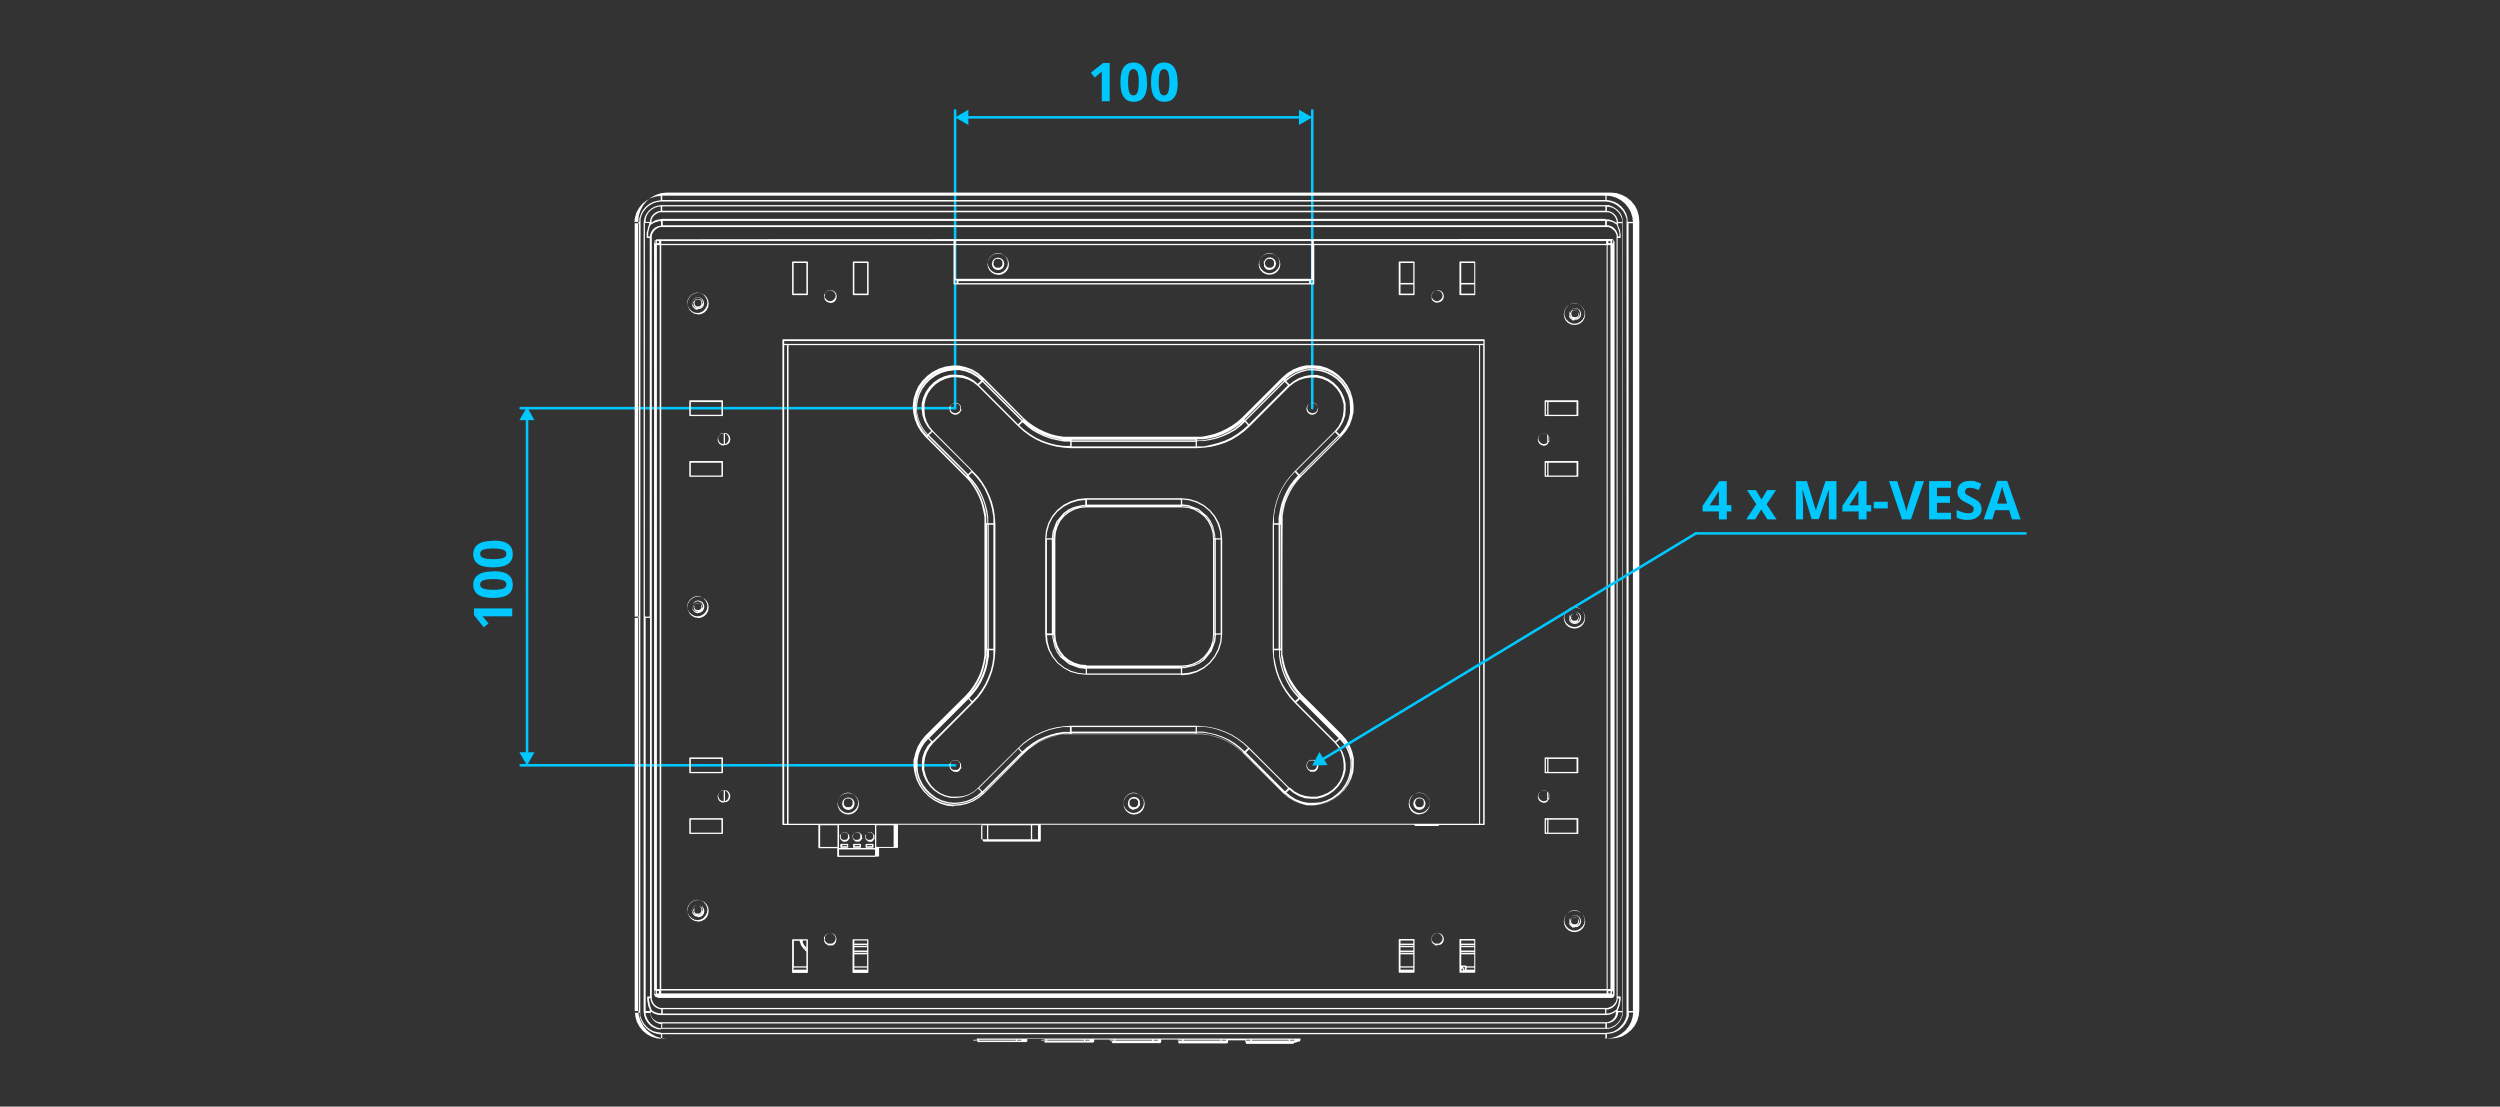 <?xml version="1.0" encoding="UTF-8"?>
<svg id="_圖層_1" xmlns="http://www.w3.org/2000/svg" version="1.1" viewBox="0 0 980 433.8">
  <rect x="0" y="0" width="980" height="433.8" fill="#333333" stroke="none"/>
  <!-- Generator: Adobe Illustrator 29.0.1, SVG Export Plug-In . SVG Version: 2.1.0 Build 192)  -->
  <defs>
    <style>
      .st0 {
        fill: #fff;
      }

      .st1 {
        fill: #00c7fd;
      }
    </style>
  </defs>
  <path class="st1" d="M794,209.6h-129.3c-.3,0-.5-.2-.5-.5s.2-.5.5-.5h129.3c.3,0,.5.2.5.5s-.2.5-.5.5Z"/>
  <g>
    <path class="st1" d="M510.1,46.5h-131.4c-.3,0-.5-.2-.5-.5s.2-.5.5-.5h131.4c.3,0,.5.2.5.5s-.2.5-.5.5Z"/>
    <polygon class="st1" points="509.2 43 514.4 46 509.2 49 509.2 43"/>
    <polygon class="st1" points="379.6 43 374.4 46 379.6 49 379.6 43"/>
  </g>
  <path class="st1" d="M374.4,160.5c-.3,0-.5-.2-.5-.5V43.3c0-.3.2-.5.5-.5s.5.2.5.5v116.7c0,.3-.2.5-.5.5h0Z"/>
  <path class="st1" d="M514.4,160.5c-.3,0-.5-.2-.5-.5V43.3c0-.3.2-.5.5-.5s.5.2.5.5v116.7c0,.3-.2.5-.5.5h0Z"/>
  <path class="st1" d="M374.4,300.5h-170.3c-.3,0-.5-.2-.5-.5s.2-.5.5-.5h170.3c.3,0,.5.2.5.5s-.2.5-.5.5ZM374.4,160.5h-170.3c-.3,0-.5-.2-.5-.5s.2-.5.5-.5h170.3c.3,0,.5.2.5.5s-.2.5-.5.5Z"/>
  <path class="st0" d="M507.1,409.2h-18.6v-.2l-.2-.2h0v-.3h-.1v-.7h-6.8v.7h0v.3h-.2l-.2.2h-.3s0,0-.1,0h-18.6s0,0-.1-.2h0v-.2h0v-.4h0v-.7h-6.7v.6h0v.4h-.1v.2l-.3.2h-18.8v-.2l-.2-.2h0v-.3h-.1v-.7h-6.8v.7h0v.3h-.2l-.2.2h-18.9l-.2-.2h0v-.6h0v-.6h-6.7v.7h0v.3h-.2l-.2.2h-19s0,0-.1-.2l-.2-.2h0v-.3h-.1v-.7h-121.6l-2.1-.2-2.1-.6-1.9-1.1-1.7-1.4-1.4-1.7-1-1.9-.7-2.1-.2-2.1h0V86.6h0l.2-2.1.7-2.1,1-1.9,1.4-1.7,1.7-1.4,1.9-1,2.1-.7,2.1-.2h370.3l2.1.2,2.1.7,1.9,1,1.7,1.4,1.4,1.7,1,1.9.6,2.1.2,2.1h0v309.4h0l-.2,2.1-.6,2.1-1,1.9-1.4,1.7-1.7,1.4-1.9,1.1-2.1.6-2.2.2h-121.7v.6h0l-.2.4h0l-.2.2h-.3l-2,.6v.3ZM506.9,408.6h.3-1.6,1.3ZM490.8,408.6h14.4-14.4ZM488.9,408.6h1.3-1.6.3ZM480.2,408.6h.3-1.6,1.3ZM464,408.6h14.4-14.4ZM462.1,408.6h1.3-1.6.3ZM453.5,408.6h.2-1.6,1.4ZM437.2,408.6h14.4-14.4ZM435.4,408.6h1.3-1.6.3ZM426.7,408.6h.2-1.6,1.4ZM410.5,408.6h14.4-14.4ZM408.7,408.6h1.3-1.6.3ZM400,408.6h.2-1.6,1.4ZM383.8,408.6h14.4-14.4ZM381.9,408.6h1.3-1.6.3ZM505.7,407.9h1.7v-.3h-1.7v.3ZM490.8,407.9h14.4v-.3h-14.4v.3ZM488.5,407.9h1.7v-.3h-1.7v.3ZM478.9,407.9h1.7v-.3h-1.7v.3ZM464,407.9h14.4v-.3h-14.4v.3ZM461.7,407.9h1.7v-.3h-1.7v.3ZM452.2,407.9h1.7v-.3h-1.7v.3ZM437.2,407.9h14.4v-.3h-14.4v.3ZM435,407.9h1.7v-.3h-1.7v.3ZM425.4,407.9h1.7v-.3h-1.7v.3ZM410.5,407.9h14.4v-.3h-14.4v.3ZM408.2,407.9h1.7v-.3h-1.7v.3ZM398.7,407.9h1.7v-.3h-1.7v.3ZM383.8,407.9h14.4v-.3h-14.4v.3ZM381.5,407.9h1.7v-.3h-1.7v.3ZM507.7,407.1h121.6v-1.7h-369.7v1.7h248.1ZM248.9,396.9l.2,1.8.6,2,1,1.8,1.3,1.6,1.6,1.3,1.8,1,2,.6,1.7.2v-1.7l-1.4-.2-1.7-.5-1.5-.8-1.3-1.1-1.1-1.3-.8-1.5-.5-1.6v-1.5h-1.9ZM629.9,405.4v1.7l1.8-.2,2-.6,1.8-1,1.6-1.3,1.3-1.6,1-1.8.6-2,.2-1.7h-1.7v1.4l-.6,1.6-.8,1.5-1.1,1.3-1.3,1.1-1.5.8-1.6.5-1.5.2h-.2ZM259.2,404.9h370.2l1.7-.2,1.5-.4,1.4-.8,1.2-1.1,1.1-1.3.8-1.4.5-1.5V85.7l-.6-1.6-.8-1.4-1.1-1.2-1.2-1-1.4-.8-1.5-.5-1.6-.2h-370.2l-1.6.2-1.6.5-1.4.8-1.2,1-1,1.2-.8,1.4-.5,1.6v1.6c-.1,0-.1,309.3-.1,309.3v1.7c.1,0,.6,1.5.6,1.5l.8,1.4,1,1.2,1.2,1,1.4.8,1.6.4,1.6.2h-.1,0ZM638.4,396.3h1.7V87.5h-1.7v308.8ZM248.8,396.3h1.7v-154.1h-1.7v154.1h0ZM248.8,241.7h1.7V87.5h-1.7v154.2ZM638.4,87h1.7l-.2-1.8-.6-2-1-1.8-1.3-1.6-1.6-1.3-1.8-1-2-.6-1.8-.2v1.7l1.4.2,1.6.5,1.5.8,1.3,1.1,1.1,1.3.8,1.5.5,1.7v1.4h.4,0ZM248.9,87h1.7v-1.4c.1,0,.6-1.7.6-1.7l.8-1.5,1.1-1.3,1.3-1.1,1.5-.8,1.7-.5,1.4-.2v-1.7l-1.8.2-2,.6-1.8,1-1.6,1.3-1.3,1.6-1,1.8-.6,2-.2,1.7h.2ZM259.6,78.4h369.7v-1.7h-369.7v1.7h0ZM259.2,403.5h-1.3l-1.3-.5-1.2-.6-1-.9-.8-1-.7-1.2-.4-1.3-.2-1.3h0V87.3h0l.2-1.3.4-1.3.7-1.2.8-1,1-.8,1.2-.7,1.3-.4,1.3-.2h371.5c0,.1,1.3.5,1.3.5l1.2.7,1,.8.9,1,.6,1.2.4,1.3v1.3h0v309.4h0v1.3l-.5,1.3-.6,1.2-.9,1-1,.9-1.2.6-1.3.4h-371.5v.2ZM259.6,402.9h369.7v-1.7h-369.7v1.7h0ZM253.1,396.9v1c.1,0,.5,1.2.5,1.2l.6,1.1.8,1,1,.8,1.1.6,1.2.4h.9v-1.6h-.6l-.8-.3-.8-.4-.7-.6-.6-.7-.4-.8-.3-.9v-.6h-1.8v-.2h-.1ZM629.9,401.2v1.7h1l1.2-.5,1.1-.6.9-.8.8-1,.6-1.1.4-1.2v-.9h-1.6v.6l-.3.9-.4.8-.6.7-.7.6-.8.4-.9.3h-.7ZM259.2,400.7h371l.8-.3.7-.4.6-.5.5-.6.4-.7.2-.8v-.9h0l-.5.4-.6.3-.6.3-.6.2-1.2.2h-371.3l-1.2-.2-.6-.2-.6-.3-1.1-.7h0v1l.2.8.4.7.5.6.7.5.7.4.7.2h.9,0ZM259.8,397.3h369.4v-1.7h-369.4v1.7h0ZM629.7,395.6v1.7h.3l1.2-.2.5-.2.5-.2.5-.3.9-.6h0l.2-.4.5-1.4.4-2v-.4h0v-.2h-.6v.6l-.3.9-.4.8-.6.7-.7.6-.8.4-.9.3h-.7ZM255.2,395.7l.4.4,1,.6.6.2.6.2,1.4.2v-1.7h-.6l-.8-.3-.8-.4-.7-.6-.6-.7-.4-.8-.3-.9h0v-.6h-.6v.7l.4,2,.2.7.4,1.1h-.2,0ZM634.2,396.3h1.7V87.5h-1.7v.4h0v.2l.8,2.1.3,1.8v1c0,.2,0,.3-.3.3h-.9v297.3h.9c.2,0,.3,0,.3.3v.4h0v.6l-.4,2.1-.5,1.5-.2.4v.5h0ZM253,396.3h1.7v-.4h0v-.4c-.1,0-.4-.7-.4-.7l-.2-.7-.4-2.1v-1.1c0-.2,0-.3.2-.3h.9v-148.4h-1.7v154.1h-.1ZM259.5,395.1h370.8l.8-.3.8-.4.6-.5.6-.7.4-.7.2-.8V92.2l-.3-.8-.4-.7-.6-.6-.6-.5-.7-.4-.8-.2h-371.5l-.8.3-.7.4-.6.5-.5.6-.4.7-.3.8v299.4l.3.8.4.8.5.6.6.5.7.4.8.3h.8-.1,0ZM253,241.7h1.7V93.3h-.9c-.2,0-.3-.1-.3-.3v-1.7l.3-1.1.4-1.6.3-.7h0v-.5h-1.7v154.2h.2ZM634.2,92.7h.6v-1.5l-.3-1-.7-2.1h0l-.4-.3-.5-.3-.5-.3-.5-.2-1.1-.3h-.9c0-.1,0,1.6,0,1.6h.6l.9.3.8.4.7.6.6.7.4.8.3.9v.7h0ZM254.2,92.7h.6v-.6h0l.3-.8.4-.8.6-.7.7-.6.8-.4.9-.3h.6v-1.8h-.9c0,.1-1.2.4-1.2.4l-.6.2-1,.6-.4.3h0l-.3.6-.4,1.5-.2,1v1.4h0ZM259.8,88.3h369.4v-1.7h-369.4v1.7h0ZM629.5,86h1.2c0,.1,1.2.4,1.2.4l.6.3.6.3.6.4v-1l-.3-.7-.4-.8-.5-.6-.6-.5-.7-.4-.8-.2h-371.8l-.7.3-.7.4-.7.5-.5.6-.4.7-.2.7v.9l1-.7.6-.3,1.2-.3h.6c0-.1.6-.2.6-.2h370v.2h0ZM634.2,87h1.7v-1l-.5-1.2-.6-1.1-.8-.9-.9-.8-1.1-.6-1.2-.3h-.9c0-.1,0,1.6,0,1.6h.6l.9.3.8.4.7.6.6.7.4.8.3.8v.6h0ZM253.1,87h1.7v-.6l.3-.9.4-.8.6-.7.7-.6.8-.4.8-.3h.6v-1.7h-1c0,.1-1.2.4-1.2.4l-1.1.6-1,.8-.7.9-.6,1.1-.3,1.2v.9h0ZM259.6,82.6h369.7v-1.7h-369.7v1.7h0ZM257.7,390.9h-.5l-.5-.4h0v-.2h-.1v-.2h-.2v-.5h0V95.1h0v-.5h.1v-.2h.2v-.2h.2l.2-.2.3-.2h.5c0-.1,373.6-.1,373.6-.1h.5c0,.1.2.1.2.1,0,.1.5.6.5.6h0l.2.5h0v.9h0v293.5h0v.8h0l-.2.6h0l-.2.2h0l-.5.3h-374.1l-.2-.4h0ZM257.7,390.3h374-374.5.5ZM632,389.7h.3v-.9l-.4-.4v1.3h.1ZM256.7,389.7h.3v-1.4h-.4v1.4h0ZM630.5,389.4h.8v-.9h-.8v.9ZM259.2,389.4h370.6v-1.1h-370.6v1.1h0ZM257.5,389.4h.8v-.9h-.8v.9ZM632.2,387.7h0V96.1h0v291.6ZM630.2,387.7h1.1V96.1h-1.1v291.6ZM259.2,387.7h370.6V96.1h-114.6v15.1c0,.2,0,.3-.3.3h-140.8c-.2,0-.3-.1-.3-.3v-15.1h-114.6v291.6h0ZM257.5,387.7h1.1V96.1h-1.1v291.6ZM256.5,387.7h0V96.1h0v291.6ZM513.7,111h.9v-1.5h0c0,.1-.2.3-.2.3h-.3c0,.1-.2.1-.2.1v1h-.2ZM375.7,111h137.5v-.8h-137.5v.8ZM374.2,111h.8v-1h-.4v-.2l-.3-.3v1.4h-.1ZM513.7,109.4h.3v-13.3h-139.4v12.8h0v.2h0l.2.2h138.9ZM515,95.6h114.6v-1.1h-114.6v1.1ZM374.7,95.6h139.4v-1.1h-139.4v1.1h0ZM259.2,95.6h114.6v-1.1h-114.6v1.1ZM256.5,95.1l.4.4v-1.4h-.3v.9h0ZM632,94.2v1.3l.4-.4v-.9h-.4ZM630.5,95.3h.8v-.8h-.8v.8ZM257.5,95.3h.8v-.8h-.8v.8ZM631.7,93.6h-116.6,116.6ZM374.7,93.6h139.4-139.4,0ZM257.2,93.6h116.5-116.5ZM335.2,381.4h-.7c-.2,0-.3,0-.3-.3v-12.6c0-.2.1-.3.3-.3h5.6c.2,0,.3,0,.3.3v12.6c0,.2-.1.3-.3.3h-4.9ZM335.6,380.8h4.3-4.3ZM334.9,380.8h.1-.1ZM334.9,380.1h5v-.8h-5v.8ZM334.9,378.8h5v-4.7h-5v4.7ZM334.9,373.5h5v-.3h-5v.3ZM334.9,372.6h5v-1.3h-5v1.3ZM334.9,370.8h5v-.3h-5v.3ZM334.9,369.9h5v-1.2h-5v1.2ZM315.7,381.4h-4.9c-.2,0-.3,0-.3-.3v-12.6c0-.2.1-.3.3-.3h5.6c.2,0,.3,0,.3.3v3.5h0v.8h0v8.3c0,.2-.1.3-.3.3h-.7ZM315.9,380.8h.1-.1ZM311.1,380.8h4.3-4.3ZM311.1,380.1h5v-.8h-5v.8ZM311.1,378.8h5v-5.8h0l-.2-.2h-.2v-.2l-.9-.9v-.2c-.1,0-.4-.3-.4-.3l-.6-1.1h0v-.3l-.3-.6h0v-.4h-2.3v10h-.1ZM315.6,371.9l.5.4h0l-.2-.3h0l-.6-.6h0l-.2-.2h0l-.5-1h0v-.2l-.2-.6h0v-.3h0l.2,1,.3.8.5.7.6.6-.4-.3h0ZM315.8,371.2l.3.2v-2.7h-1.4v.9c.1,0,.2.3.2.3l.3.5.3.4.4.4h0ZM578,381.3h-5.6c-.2,0-.3,0-.3-.3v-2.2h0v-10.4c0-.2,0-.3.3-.3h5.6c.2,0,.3,0,.3.3v12.6c0,.2,0,.3-.3.3h0ZM577.7,380.8h0ZM574.5,380.8h2.6-2.6ZM574.2,380.4h0v-1.4h-.7l.6,1.3h.1ZM572.8,380.4h.8l-.3-.8h0l-.4.4v.4h0ZM574.9,380.1h3v-.8h-3v.8ZM574.9,378.8h3v-4.7h-5.1v4.4h1.8c.2,0,.3,0,.3.3h0ZM572.8,373.5h5.1v-.3h-5.1v.3ZM572.8,372.6h5.1v-1.3h-5.1v1.3ZM572.8,370.8h5.1v-.3h-5.1v.3ZM572.8,369.9h5.1v-1.2h-5.1v1.2ZM554.2,381.3h-5.6c-.2,0-.3,0-.3-.3v-12.6c0-.2,0-.3.3-.3h5.6c.2,0,.3,0,.3.3v12.6c0,.2,0,.3-.3.3ZM549,380.8h5-5ZM549,380.1h5v-.8h-5v.8ZM549,378.8h5v-4.7h-5v4.7ZM549,373.5h5v-.3h-5v.3ZM549,372.6h5v-1.3h-5v1.3ZM549,370.8h5v-.3h-5v.3ZM549,369.9h5v-1.2h-5v1.2ZM563.4,370.6h-.9v-.2l-.8-.5h0l-.5-.8h0v-1q-.1,0,0,0v-.9h.2l.5-.8h0l.8-.5h0l.9-.2h0l.9.2h0l.8.5h0l.5.8h0l.2.9h0l-.2,1h0l-.5.8h0l-.8.5h-1v.2h-.1ZM562.5,369.9h1.6l.7-.5.5-.7.2-.8-.2-.8-.5-.7-.7-.5-.8-.2-.8.2-.7.5-.5.7v1.6l.5.7.7.5ZM325.4,370.6h-.9c0-.1,0-.2-.1-.2l-.8-.5h0l-.5-.8h0v-1c-.1,0-.2,0-.1,0v-.9h.2l.5-.8h0l.8-.5h0l.9-.2h.1l.9.2h0l.8.5h0l.5.8h0l.2,1h0l-.2,1h0l-.5.9h0l-.8.5h-1v.2h0v-.2ZM324.6,369.9h1.6l.7-.5.5-.7.2-.8-.2-.8-.5-.7-.7-.5-.8-.2-.8.2-.7.5-.5.7v.8c-.1,0,0,.8,0,.8l.5.7.7.5ZM617.2,365.4h0l-1.3-.2h0l-1.2-.6h0l-.9-.9h0l-.6-1.2h0l-.2-1.3h0l.2-1.3h0l.6-1.2h0l.9-.9h0l1.2-.6h0l1.3-.2h0l1.3.2h0l1.2.6h0l.9.9h0l.6,1.2h0l.2,1.3h0l-.2,1.3h0l-.6,1.2h0l-.9.9h0l-1.2.6h0l-1.3.2h0ZM616,364.6l1.2.2,1.2-.2,1.1-.6.9-.9.6-1.1.2-1.2-.2-1.2-.6-1.1-.9-.9-1.1-.6-1.2-.2-1.2.2-1.1.6-.9.9-.6,1.1-.2,1.2.2,1.2.6,1.1.9.9,1.1.6ZM617.2,363.6h-.9v-.2l-.7-.5h0l-.5-.8h0v-1q-.1,0,0,0v-.9h.2l.5-.8h0l.7-.5h0l.9-.2h0l.9.2h0l.8.5h0l.5.8h0l.2.9h0l-.2,1h0l-.5.8h0l-.8.5h-1v.2h-.1ZM616.5,362.9h1.6l.7-.5.4-.7.2-.8-.2-.8-.4-.7-.7-.4-.8-.2-.8.2-.7.4-.5.7v1.6l.5.7.7.5ZM617.2,362.9h-.7l-.6-.4h0l-.3-.5h0l-.2-.7h0l.2-.8h0l.3-.5h0l.6-.4h1.4l.6.4h0l.3.5h0l.2.7h0l-.2.8h0l-.3.5h0l-.6.4h-.7,0ZM616.7,362.3h1.1l.5-.3.3-.5v-1.2l-.3-.5-.5-.3h-1.1l-.5.3-.3.5v1.2l.3.5.5.3ZM273.6,361.2h0l-1.3-.2h0l-1.1-.6h0l-.9-.9h0l-.6-1.2h0l-.2-1.3h0l.2-1.3h0l.6-1.2h0l.9-.9h0l1.1-.6h0l1.3-.2h0l1.3.2h0l1.2.6h0l.9.9h0l.6,1.2h0l.2,1.3h0l-.2,1.4h0l-.6,1.2h0l-.9.9h0l-1.2.6h0l-1.3.2h0ZM272.2,360.5l1.2.2,1.2-.2,1.1-.6.8-.9.6-1.1.2-1.2-.2-1.2-.6-1.1-.8-.9-1.1-.6-1.2-.2-1.2.2-1.1.6-.9.9-.6,1.1-.2,1.2.2,1.2.6,1.1.9.9,1.1.6ZM273.6,359.4h0l-.9-.2h-.1l-.7-.5h0l-.5-.8h0l-.2-.9h0l.2-1h0l.5-.8h0l.7-.5h1q0-.1,0,0h.9c0,.1,0,.2.1.2l.8.5h0l.5.8h0l.2.9h0l-.2,1h0l-.5.8h0l-.8.5h-.1l-.9.2h0v-.2ZM272.7,358.7h1.6l.7-.5.4-.7.2-.8-.2-.8-.4-.7-.7-.5h-1.6l-.7.5-.5.7-.2.8.2.8.5.7.7.5ZM273.6,358.7h-.8l-.5-.4h0l-.4-.5h0v-.8c-.1,0-.2,0-.1,0v-.7h.2l.4-.5h0l.5-.4h1.5l.6.4h0l.3.5h0v.7c.1,0,.2,0,.1,0v.7h-.2l-.3.5h0l-.6.4h-.7v.2h0ZM273,358.1h1.1l.5-.3.3-.5v-.6c.1,0,0-.6,0-.6l-.3-.4-.5-.3h-1.1l-.5.3-.3.5v.6c-.1,0,0,.6,0,.6l.3.5.5.3h0ZM343.2,335.9h-14.7c-.2,0-.3,0-.3-.3v-3.1h-7.1c-.2,0-.3,0-.3-.3v-8.8h-13.8c-.2,0-.3,0-.3-.3v-189.8h0c0-.2.1-.3.3-.3h274.7c.2,0,.3.1.3.3v189.8c0,.2,0,.3-.3.3h-17.7v.4h-9.3l-.2-.3h0l-.2-.2h-146.3v5.9h0v.2h-.1v.3h0s0,.2-.1.2h-22.3s0,0-.1-.2l-.2-.2h0v-.3h-.1v-5.9h-33.1v8.8c0,.2-.1.3-.3.3h-7.1v3.1c0,.2-.1.3-.3.3h-1.1ZM328.9,335.4h14.1v-2.4h-14.1v2.4ZM328.9,332.4h14.1v-9h-14.1v9ZM343.5,332h6.8v-8.5h-6.8v8.5ZM321.5,332h6.8v-8.5h-6.8v8.5ZM406.5,329.7h.3-2.1,1.8ZM387.4,329.7h16.7-16.7ZM385,329.7h1.8-2.2.4ZM404.6,329h2.3v-5.5h-2.3v5.5ZM387.4,329h16.7v-5.5h-16.7v5.5ZM384.6,329h2.3v-5.5h-2.3v5.5ZM580.2,322.9h1.2v-187.6h-1.2v187.6h0ZM563.8,322.9h16v-187.6h-270.7v187.6h254.7ZM307.4,322.9h1.1v-187.6h-1.1v187.6h0ZM580,134.8h1.5v-1.1h-274.1v1.1h272.7,0ZM342.1,332.3h-2.5c-.2,0-.3,0-.3-.3v-.9c0-.2.1-.3.3-.3h2.5c.2,0,.3,0,.3.3v.9c0,.2-.1.3-.3.3ZM339.8,331.7h2v-.4h-2v.4ZM337.2,332.3h-2.5c-.2,0-.3,0-.3-.3v-.9c0-.2.1-.3.3-.3h2.5c.2,0,.3,0,.3.3v.9c0,.2-.1.3-.3.3ZM335,331.7h2v-.4h-2v.4ZM332.2,332.3h-2.5c-.2,0-.3,0-.3-.3v-.9c0-.2.1-.3.3-.3h2.5c.2,0,.3,0,.3.3v.9c0,.2-.1.3-.3.3ZM330.1,331.7h2v-.4h-2v.4ZM331,329.9h-.7v-.2l-.6-.4h0l-.4-.6h0v-.7c-.1,0-.2,0-.1,0v-.7h.2l.4-.6h0l.6-.4h.7c0-.1,0-.1.1,0h.7v.2l.6.4h0l.4.6h0v.7c.1,0,.2,0,.1,0v.7h-.2l-.4.6h0l-.6.4h-.7v.2h-.1v-.2ZM330.4,329.2h1.2l.5-.3.3-.5v-.6c.1,0,0-.6,0-.6l-.3-.5-.5-.3h-1.2l-.5.3-.3.5v.6c-.1,0,0,.6,0,.6l.3.5.5.3ZM340.9,329.9h-.7v-.2l-.6-.4h0l-.4-.6h0v-.7c-.1,0-.2,0-.1,0v-.7h.2l.4-.6h0l.6-.4h.7c0-.1,0-.1.1,0h.7v.2l.6.4h0l.4.6h0v.8q0,0,0,0v.7h-.2l-.4.6h0l-.6.4h-.7v.2-.2h0ZM340.2,329.2h1.2l.5-.3.4-.5v-1.2l-.4-.5-.5-.3h-1.2l-.5.3-.3.5v.6c-.1,0,0,.6,0,.6l.3.5.5.3h0ZM336,329.9h-.7v-.2l-.6-.4h0l-.4-.6h0v-.7c-.1,0-.2,0-.1,0v-.7h.2l.4-.6h0l.6-.4h.7c0-.1,0-.1.1,0h.7v.2l.6.4h0l.4.6h0v.7c.1,0,.2,0,.1,0v.7h-.2l-.4.6h0l-.6.4h-.7v.2h-.1v-.2ZM335.2,329.2h1.2l.5-.3.3-.5v-.6c.1,0,0-.6,0-.6l-.3-.5-.5-.3h-1.2l-.5.3-.3.5v.6c-.1,0,0,.6,0,.6l.3.5.5.3ZM618.4,326.9h-12.6c-.2,0-.3,0-.3-.3v-5.6c0-.2,0-.3.3-.3h12.6c.2,0,.3,0,.3.3v5.6c0,.2,0,.3-.3.3ZM607,326.4h11v-5.1h-11v5.1ZM606,326.4h.5v-5.1h-.5v5.1ZM283.1,326.9h-12.6c-.2,0-.3,0-.3-.3v-5.6c0-.2.1-.3.3-.3h12.6c.2,0,.3,0,.3.3v5.6c0,.2-.1.3-.3.3ZM270.8,326.4h12v-5.1h-12v5.1ZM332.5,319.3h0l-1.3-.2h0l-1.2-.6h0l-.9-.9h0l-.6-1.2h0l-.2-1.3h0l.2-1.3h0l.6-1.2h0l.9-.9h0l1.2-.6h0l1.3-.2h0l1.3.2h0l1.2.6h0l.9.9h0l.6,1.2h0l.2,1.3h0l-.2,1.3h0l-.6,1.2h0l-.9.9h0l-1.2.6h0l-1.3.2h0ZM331.2,318.5l1.2.2,1.2-.2,1.1-.6.9-.9.6-1.1.2-1.2-.2-1.2-.6-1.1-.9-.9-1.1-.6-1.2-.2-1.2.2-1.1.6-.9.9-.6,1.1-.2,1.2.2,1.2.6,1.1.9.9,1.1.6ZM556.4,319.3h0l-1.3-.2h0l-1.2-.6h0l-.9-.9h0l-.6-1.2h0l-.2-1.3h0l.2-1.4h0l.6-1.2h0l.9-.9h0l1.2-.6h0l1.3-.2h0l1.3.2h0l1.1.6h0l.9.9h0l.6,1.2h0l.2,1.3h0l-.2,1.3h0l-.6,1.2h0l-.9.9h0l-1.1.6h0l-1.3.2h0ZM555.2,318.5l1.2.2,1.3-.2,1.1-.6.9-.9.6-1.1.2-1.2-.2-1.2-.6-1.1-.9-.9-1.1-.6-1.3-.2-1.2.2-1.1.6-.8.9-.6,1.1-.2,1.2.2,1.2.6,1.1.8.9,1.1.6ZM444.5,319.3h0l-1.3-.2h0l-1.1-.6h0l-.9-.9h0l-.6-1.2h0l-.2-1.3h0l.2-1.3h0l.6-1.2h0l.9-.9h0l1.1-.6h0l1.3-.2h0l1.3.2h0l1.2.6h0l.9.9h0l.6,1.2h0l.2,1.3h0l-.2,1.3h0l-.6,1.2h0l-.9.9h0l-1.2.6h0l-1.3.2h0ZM443.2,318.5l1.2.2,1.2-.2,1.1-.6.9-.9.6-1.1.2-1.2-.2-1.2-.6-1.1-.9-.9-1.1-.6-1.2-.2-1.2.2-1.1.6-.9.9-.6,1.1-.2,1.2.2,1.2.6,1.1.9.9,1.1.6ZM444.5,317.5h0l-.9-.2h0l-.8-.5h0l-.5-.8h0l-.2-1h0l.2-1h0l.5-.9h0l.8-.5h0l.9-.2h.1l.9.2h0l.8.5h0l.5.8h0v1c.1,0,.2,0,.1,0v.9h-.2l-.5.8h0l-.8.5h0l-.9.2h0v.2ZM443.8,316.4h1.3l.6-.4.4-.6v-.7c.1,0,0-.7,0-.7l-.4-.5-.6-.4h-1.3l-.6.4-.4.5v1.4l.4.5.6.4h0ZM556.4,317.5h0l-.9-.2h0l-.8-.5h0l-.5-.8h0l-.2-.9h0l.2-1h0l.5-.8h0l.8-.5h0l.9-.2h0l.9.2h0l.8.5h0l.5.8h0l.2.9h0l-.2,1h0l-.5.8h0l-.8.5h0l-.9.2h0ZM555.8,316.4h1.3l.6-.4.4-.6v-1.4l-.4-.6-.6-.4h-1.3l-.6.4-.3.6-.2.7.2.7.3.6.6.4ZM332.5,317.5h0l-.9-.2h0l-.8-.5h0l-.5-.8h0l-.2-.9h0l.2-1h0l.5-.8h0l.8-.5h0l.9-.2h.1l.9.2h0l.8.5h0l.5.8h0l.2.9h0l-.2,1h0l-.5.8h0l-.8.5h0l-.9.2h-.1ZM331.8,316.4h1.4l.6-.4.4-.6v-.7c.1,0,0-.7,0-.7l-.4-.6-.6-.4h-1.4l-.6.4-.4.6v.7c-.1,0,0,.7,0,.7l.4.6.6.4ZM373.8,316.1l-2.7-.3-2.5-.8-2.4-1.2-2.2-1.6-1.9-1.9-1.6-2.2-1.2-2.4-.8-2.6-.4-2.6v-2.7c.1,0,.7-2.6.7-2.6l.9-2.5,1.4-2.3,1.7-2.1h0l15.7-15.6,1.7-1.9,1.5-2.1,1.3-2.2,1.1-2.3.8-2.4.6-2.4.4-2.5v-54.3l-.5-2.5-.6-2.5-.8-2.3-1.1-2.3-1.3-2.2-1.5-2.1-1.7-1.8-15.7-15.7h0l-1.7-2-1.4-2.3-1-2.5-.6-2.6-.2-2.7.3-2.7.8-2.6,1.1-2.4,1.6-2.2,1.9-1.9,2.2-1.6,2.4-1.2,2.5-.8,2.7-.4h2.7l2.6.6,2.5.9,2.3,1.4,2.1,1.8h0l15.6,15.7,1.9,1.7,2.1,1.5,2.2,1.3,2.3,1.1,2.4.9,2.4.6,2.5.4h54.3l2.5-.5,2.4-.6,2.4-.9,2.3-1.1,2.2-1.3,2.1-1.5,1.9-1.7,15.7-15.7h0l2-1.7,2.3-1.4,2.5-1,2.6-.6h2.7l2.7.2,2.6.8,2.4,1.2,2.2,1.6,1.9,1.9,1.6,2.2,1.2,2.4.8,2.6.4,2.7v2.7l-.6,2.6-.9,2.5-1.4,2.3-1.7,2h0l-15.7,15.7-1.7,1.9-1.5,2-1.3,2.2-1.1,2.3-.9,2.3-.6,2.5-.4,2.5v2.5c-.1,0-.1,49.2-.1,49.2v2.6c.1,0,.5,2.5.5,2.5l.6,2.4.9,2.4,1.1,2.3,1.3,2.1,1.5,2.1,1.7,1.9,15.7,15.6h0l1.7,2,1.4,2.3,1,2.5.6,2.6v2.7l-.2,2.6-.8,2.6-1.2,2.4-1.6,2.2-1.9,1.9-2.2,1.6-2.4,1.2-2.6.8-2.7.4h-2.7l-2.6-.7-2.5-1-2.3-1.4-2-1.7h0l-15.7-15.7-1.9-1.7-2.1-1.5-2.2-1.3-2.3-1.1-2.4-.8-2.4-.6-2.5-.4h-54.3l-2.5.5-2.4.6-2.4.8-2.3,1.1-2.1,1.3-2.1,1.5-1.9,1.7-15.6,15.7h0l-2,1.7-2.3,1.4-2.5,1-2.6.6-2.7.2h0v.2ZM363.2,289.1l-1.5,1.8-1.3,2.2-.9,2.4-.5,2.5v2.6c-.1,0,.2,2.5.2,2.5l.7,2.5,1.1,2.3,1.5,2.1,1.8,1.8,2.1,1.5,2.3,1.1,2.4.7,2.6.3,2.6-.2,2.5-.5,2.4-.9,2.2-1.3,1.8-1.5h-.1l-1.7,1.3-2.2,1.3-2.4.9-2.5.5-2.5.2-2.5-.3-2.5-.7-2.3-1.1-2.1-1.5-1.8-1.8-1.5-2.1-1.1-2.3-.7-2.5-.4-2.5v-2.5c.1,0,.6-2.5.6-2.5l.9-2.3,1.3-2.2,1.5-1.7h0l-.2-.2h.2ZM503.6,311.2l1.8,1.5,2.2,1.3,2.4.9,2.5.5h2.6l2.6-.2,2.5-.7,2.3-1.1,2.1-1.5,1.8-1.8,1.5-2.1,1.1-2.3.7-2.5.3-2.5v-2.6l-.6-2.5-.9-2.4-1.4-2.2-1.4-1.7h0l1.4,1.8,1.3,2.2,1,2.3.5,2.5v2.5l-.2,2.5-.8,2.5-1.1,2.3-1.5,2.1-1.8,1.8-2.1,1.5-2.3,1.1-2.4.7-2.5.4h-2.6l-2.5-.6-2.4-.9-2.2-1.3-1.7-1.5h0v.2h-.1v-.2h0ZM363.8,289.7l-1.4,1.6-1.3,2.1-.9,2.2-.5,2.4v2.4c-.1,0,.2,2.4.2,2.4l.7,2.4,1.1,2.2,1.5,2,1.7,1.7,2,1.5,2.2,1.1,2.4.7,2.4.3,2.4-.2,2.4-.5,2.3-.9,2.1-1.3,1.6-1.4-.2-.2-.6-.6-.5-.5-1.6,1.4-2.1,1.2-2.3.8-2.4.3h-2.4l-2.3-.6-2.2-1-2-1.4-1.7-1.7-1.4-2-1-2.2-.6-2.3v-2.4c-.1,0,.2-2.4.2-2.4l.8-2.3,1.2-2.1,1.4-1.6-1.3-1.3v.2h0ZM504.2,310.6l1.7,1.4,2.1,1.3,2.3.9,2.4.5h2.5l2.4-.2,2.3-.7,2.2-1.1,2-1.5,1.8-1.7,1.4-2,1.1-2.2.7-2.4.3-2.4v-2.4l-.6-2.4-.9-2.2-1.3-2.1-1.4-1.6-.6.6-.3.2-.2.2-.3.3,1.3,1.6,1.2,2.1.8,2.3.4,2.4v2.4l-.6,2.3-1,2.2-1.4,2-1.7,1.7-2,1.4-2.2,1-2.3.6h-2.4l-2.4-.2-2.3-.8-2.1-1.2-1.7-1.4h0l-.3.3v.2c-.1,0-.6.4-.6.4l-.4.4v-.2h0ZM505.6,308.7l1.8,1.5,2,1.1,2.2.7,2.3.3h2.3l2.2-.6,2.1-.9,1.9-1.3,1.6-1.6,1.3-1.9.9-2.1.5-2.2v-2.3l-.3-2.3-.7-2.2-1.1-2-1.4-1.7-15.7-15.7h0l-1.9-2.1-1.7-2.3-1.5-2.5-1.2-2.6-1-2.7-.7-2.8-.4-2.8-.2-2.9h0v-49.2h0l.2-2.9.4-2.9.7-2.8.9-2.7,1.2-2.6,1.5-2.5,1.7-2.3,1.9-2.1h0l15.7-15.7,1.5-1.8,1.1-2,.7-2.2.3-2.3v-2.3l-.6-2.2-.9-2.1-1.3-1.9-1.6-1.6-1.9-1.3-2.1-.9-2.2-.5h-2.3l-2.3.3-2.2.7-2,1.1-1.8,1.4-15.7,15.7h0l-2.1,1.9-2.3,1.7-2.4,1.5-2.6,1.2-2.7.9-2.8.7-2.9.4-2.9.2h-49.2l-2.9-.2-2.8-.4-2.8-.7-2.7-.9-2.6-1.2-2.5-1.5-2.3-1.7-2.1-1.9h0l-15.7-15.7-1.8-1.5-2-1.1-2.2-.7-2.3-.3h-2.3l-2.2.6-2.1.9-1.9,1.3-1.6,1.6-1.3,1.9-.9,2.1-.5,2.2v2.3l.2,2.3.7,2.2,1.1,2,1.5,1.8,15.6,15.7h0l2,2.1,1.7,2.3,1.5,2.5,1.2,2.6,1,2.7.7,2.8.4,2.9.2,2.9h0v49.2h0l-.2,2.9-.4,2.8-.7,2.8-1,2.7-1.2,2.6-1.5,2.5-1.7,2.3-2,2.1h0l-15.6,15.7-1.5,1.8-1.1,2-.7,2.2-.3,2.3v2.3c.1,0,.6,2.2.6,2.2l.9,2.1,1.3,1.9,1.6,1.6,1.9,1.3,2.1.9,2.2.5h2.3l2.3-.2,2.2-.7,2-1.1,1.7-1.5,15.7-15.6h0l2.1-2,2.3-1.7,2.5-1.5,2.6-1.2,2.7-1,2.8-.7,2.8-.4,2.9-.2h49.2l2.9.2,2.9.4,2.8.7,2.7,1,2.6,1.2,2.4,1.5,2.3,1.7,2.2,2h0l15.7,15.7v-.2h0ZM385.5,310.6h.1v.2h0l15.3-15.3h-.1l-15.3,15.2h0ZM487.9,295.5l15.3,15.3h0l-15.3-15.4h-.1.1ZM488.4,294.9l15.3,15.3.6-.6.3-.2v-.2c.1,0,.4-.2.4-.2l-15.3-15.3-1.3,1.3h0ZM383.8,308.9l.9.9.4.4,15.3-15.3-.4-.4-.4-.5-.2-.2-.2-.3-15.3,15.3h0ZM469.2,287.6h2.3l2.5.5,2.5.6,2.4.8,2.3,1.1,2.2,1.3,2.1,1.5,1.7,1.6h.1v-.2l-1.7-1.6-2.1-1.6-2.2-1.4-2.3-1.1-2.5-.9-2.5-.6-2.6-.4h-2.3v.4h.1ZM401.2,295h.1l1.7-1.4,2.1-1.5,2.2-1.3,2.3-1.1,2.4-.8,2.5-.6,2.6-.4h2.3v-.3h-2.4l-2.6.5-2.5.6-2.4.9-2.3,1.1-2.2,1.4-2.1,1.6-1.7,1.5h0v-.2ZM399.5,293.2l.2.3.2.2.2.2.6.7,1.8-1.6,2.1-1.6,2.3-1.4,2.4-1.1,2.5-.9,2.6-.7,2.6-.4h2.4v-1.9h-2.6l-2.8.5-2.8.7-2.6,1-2.6,1.2-2.4,1.5-2.3,1.7-1.9,1.7h0ZM469.2,286.8h2.4l2.6.5,2.6.6,2.5.9,2.4,1.1,2.3,1.4,2.1,1.6,1.8,1.6,1.3-1.3-1.9-1.8-2.3-1.7-2.4-1.5-2.6-1.2-2.7-1-2.7-.7-2.8-.4h-2.6v1.9h0ZM364.2,289.3l.2.2.6.6.5.5,15.3-15.3h0l-.2-.2-.4-.5-.6-.6-15.3,15.3h-.1ZM508.1,275.3l15.3,15.3h0l.3-.2.2-.2.9-.8-15.3-15.3h0l-.6.6-.3.2-.2.2-.3.3h0ZM363.6,288.7l.2.2,15.3-15.3h0l-15.3,15.3-.2-.2ZM509.8,273.6l15.3,15.3h0l-15.3-15.3h0ZM420.1,287.6h48.6v-.2h-48.6v.2ZM420.1,286.8h48.6v-1.8h-48.6v1.8ZM499.4,254.8v2.6c.1,0,.6,2.8.6,2.8l.7,2.8.9,2.6,1.2,2.6,1.5,2.4,1.7,2.3,1.7,1.9.2-.2.2-.2.9-.8-1.6-1.8-1.6-2.1-1.3-2.3-1.1-2.4-.9-2.5-.7-2.6-.4-2.6v-2.4h-2ZM379.8,273.6l.9.8.2.3.2.2,1.8-1.9,1.7-2.3,1.5-2.4,1.2-2.6,1-2.6.7-2.8.4-2.8v-2.6c.1,0-1.7,0-1.7,0v2.4c-.1,0-.5,2.6-.5,2.6l-.6,2.6-.9,2.5-1.1,2.4-1.4,2.3-1.6,2.1-1.6,1.8h-.2ZM501.8,254.8v2.4c.1,0,.5,2.6.5,2.6l.6,2.5.9,2.4,1.1,2.3,1.3,2.3,1.6,2.1,1.6,1.7h.1l-1.5-1.8-1.5-2.1-1.3-2.2-1.1-2.3-.9-2.4-.6-2.5-.4-2.6v-2.3h-.4ZM379.2,273h0l1.6-1.6,1.6-2.1,1.4-2.2,1.1-2.3.9-2.4.6-2.5.3-2.6v-2.4c.1,0-.1,0-.1,0v2.3l-.5,2.6-.6,2.5-.8,2.4-1.1,2.3-1.3,2.2-1.5,2.1-1.5,1.7h-.1ZM501.8,254.3h.2v-48.6h-.2v48.6ZM499.4,254.3h1.8v-48.6h-1.8v48.6ZM387.6,254.3h1.8v-48.6h-1.8v48.6ZM386.9,254.3h.2v-48.6h-.2v48.6ZM501.8,205.1h.2v-2.3c.1,0,.5-2.5.5-2.5l.6-2.5.9-2.4,1.1-2.3,1.3-2.2,1.5-2.1,1.6-1.7h0l-1.6,1.7-1.6,2.1-1.3,2.2-1.1,2.4-.9,2.5-.6,2.5-.4,2.6v2.3l-.2-.3h0ZM499.4,205.1h1.8v-2.4c.1,0,.5-2.6.5-2.6l.6-2.6.9-2.5,1.1-2.4,1.3-2.3,1.6-2.1,1.6-1.8-.4-.4-.2-.3-.2-.2-.2-.2-.2-.3-1.8,1.9-1.7,2.3-1.5,2.4-1.2,2.6-.9,2.7-.7,2.7-.4,2.8v2.7h0ZM387.6,205.1h1.8v-2.6c-.1,0-.5-2.8-.5-2.8l-.7-2.7-1-2.7-1.2-2.6-1.5-2.4-1.7-2.2-1.8-1.9-1.3,1.3,1.6,1.7,1.6,2.1,1.4,2.3,1.1,2.4.9,2.5.7,2.6.4,2.6v2.4h.2ZM386.8,205.1h.2v-2.3c-.1,0-.5-2.6-.5-2.6l-.6-2.5-.9-2.5-1.1-2.3-1.4-2.2-1.6-2.1-1.6-1.7h0l1.5,1.7,1.5,2.1,1.3,2.2,1.1,2.3.8,2.4.7,2.5.4,2.5v2.3l.2.2ZM363.6,171.2l15.3,15.3.2-.2-15.3-15.3h0l-.2.2ZM509.8,186.4h0l15.3-15.2-.2-.2-15.3,15.3h.2ZM364.2,170.6l15.3,15.3,1.3-1.3-15.3-15.3h0l-.2.2-.3.2v.2c-.1,0-.4.2-.4.2l-.4.4h0ZM508.1,184.6h0l.4.5.2.2.6.7,15.3-15.3h0l-1.3-1.3-15.3,15.3h0ZM420.1,175h48.6v-1.8h-48.6v1.8ZM399.5,166.7l1.9,1.7,2.3,1.7,2.4,1.5,2.6,1.2,2.6.9,2.8.7,2.8.4h2.6v-1.7h-2.4l-2.6-.5-2.6-.6-2.5-.9-2.4-1.1-2.3-1.3-2.1-1.6-1.8-1.6-1.3,1.3h0ZM469.2,173.2v1.8h2.6l2.8-.6,2.7-.7,2.7-.9,2.6-1.2,2.4-1.5,2.3-1.7,1.9-1.7h0l-.2-.2-.4-.5-.2-.2-.4-.4-1.7,1.6-2.1,1.6-2.3,1.3-2.4,1.1-2.5.9-2.6.6-2.6.4h-2.4l-.2.3h0ZM420.1,172.6h48.6v-.2h-48.6v.2ZM401.2,165l1.8,1.6,2.1,1.6,2.2,1.3,2.3,1.1,2.4.9,2.5.6,2.6.4h2.3-2.3l-2.6-.5-2.5-.6-2.5-.9-2.3-1.1-2.2-1.3-2.1-1.5-1.8-1.5-.2.2.3-.2h0ZM469.2,172.4v.2h2.3l2.6-.5,2.5-.6,2.5-.9,2.3-1.1,2.3-1.3,2.1-1.6,1.7-1.6h0l-1.7,1.4-2.1,1.5-2.2,1.3-2.3,1.1-2.4.9-2.5.6-2.5.4h-2.3l-.3.2ZM373.8,144.4l-2.6.3-2.4.7-2.3,1.1-2.1,1.5-1.8,1.8-1.5,2.1-1.1,2.3-.7,2.5-.3,2.6.2,2.6.5,2.5.9,2.4,1.3,2.2,1.5,1.7h0v-.2h.1l-1.5-1.7-1.3-2.2-.9-2.4-.5-2.5-.2-2.6.3-2.5.7-2.4,1.1-2.3,1.5-2.1,1.8-1.8,2.1-1.5,2.3-1.1,2.5-.8,2.5-.3h2.5l2.5.6,2.4,1,2.2,1.3,1.7,1.4h0l-1.8-1.6-2.2-1.3-2.4-.9-2.5-.5h-2.6,0ZM525.5,170.6l.2.2,1.5-1.7,1.4-2.2.9-2.4.5-2.5v-2.6l-.2-2.6-.7-2.5-1.1-2.3-1.5-2.1-1.8-1.8-2.1-1.5-2.3-1.1-2.5-.7-2.6-.3h-2.6l-2.5.6-2.4.9-2.2,1.3-1.7,1.5h.2l1.7-1.3,2.2-1.3,2.4-1,2.5-.5h2.6l2.5.2,2.4.8,2.3,1.1,2.1,1.5,1.8,1.8,1.5,2.1,1.1,2.3.8,2.4.3,2.5v2.6l-.6,2.5-1,2.4-1.3,2.2-1.4,1.8-.4-.3h0ZM523.8,169l1.3,1.3,1.4-1.7,1.3-2.1.9-2.3.5-2.4v-2.5l-.2-2.4-.7-2.3-1.1-2.2-1.4-2-1.7-1.7-2-1.4-2.2-1.1-2.3-.7-2.4-.3h-2.5l-2.4.6-2.3.9-2.1,1.3-1.7,1.4,1.3,1.3,1.6-1.3,2.1-1.2,2.3-.8,2.4-.4h2.4l2.3.6,2.2,1,2,1.4,1.7,1.7,1.4,2,1,2.2.6,2.3v2.4l-.2,2.4-.8,2.3-1.2,2.1-1.4,1.7h0ZM373.8,145.2l-2.4.3-2.4.7-2.2,1.1-2,1.4-1.7,1.7-1.5,2-1.1,2.2-.7,2.3-.3,2.4v2.5c.1,0,.6,2.4.6,2.4l.9,2.3,1.3,2.1,1.4,1.6.2-.2.4-.4.2-.2.3-.2.2-.3-1.4-1.6-1.2-2.1-.8-2.3-.3-2.4v-2.4l.6-2.3,1-2.2,1.4-2,1.7-1.7,2-1.4,2.2-1,2.3-.6h2.4l2.4.2,2.3.8,2.1,1.2,1.6,1.4h0l.2-.3.3-.2.2-.2.6-.6-1.7-1.4-2.1-1.3-2.3-.9-2.4-.5h-2.4,0ZM383.8,151l15.3,15.3,1.3-1.3-15.3-15.3-.6.6-.2.2-.3.2-.2.2h0ZM488.4,165h0l.4.4.2.2.2.2.2.3.2.2,15.3-15.3-1.3-1.3-15.3,15.3h0ZM385.5,149.3l15.3,15.3h0l.2-.2-15.3-15.3h-.2v.2ZM488,164.6h0l15.3-15.3-.2-.2-15.3,15.3h0l.2.2ZM283.7,314.7h0l-.9-.2h0l-.8-.5h0l-.5-.8h0l-.2-.9h0l.2-1h0l.5-.8h0l.8-.5h0l.9-.2h1.1l.8.6h0l.5.8h0l.2.9h0l-.2,1h0l-.5.8h0l-.8.5h-.4s-.2.2-.3,0h-.4v.3ZM282.8,313.9l.8.2h.1v-4.4h-.1l-.8.2-.7.5-.4.7-.2.8.2.8.4.7.7.5ZM284.2,309.9v4.1h.2l.7-.5.4-.7.2-.8-.2-.8-.4-.7-.7-.5h-.2ZM605.2,314.7h0l-.9-.2h0l-.8-.5h0l-.5-.8h0l-.2-.9h0l.2-1h0l.5-.8h0l.8-.5h0l.9-.2h0l.9.2h0l.5.3s.2,0,.2.2h0l.5.9h0v1q.1,0,0,0v.9h-.2l-.5.8h0s0,.2-.2.2l-.5.3h0l-.9.2h0v-.2h.2ZM604.4,313.9l.8.2.8-.2.5-.3v-3.4l-.5-.3-.8-.2-.8.2-.7.5-.5.7-.2.8.2.8.5.7.7.5ZM607,310.9v2.1l.2-.2v-1.6l-.2-.2h0ZM618.4,303.1h-12.6c-.2,0-.3,0-.3-.3v-5.6c0-.2,0-.3.3-.3h12.6c.2,0,.3,0,.3.3v5.6c0,.2,0,.3-.3.3ZM607,302.6h11v-5.1h-11v5.1ZM606,302.6h.5v-5.1h-.5v5.1ZM283.1,303.1h-12.6c-.2,0-.3,0-.3-.3v-5.6c0-.2.1-.3.3-.3h12.6c.2,0,.3,0,.3.3v5.6c0,.2-.1.3-.3.3ZM270.8,302.6h12v-5.1h-12v5.1ZM374.4,302.5h-.8v-.2l-.8-.5h0l-.5-.8h0v-.8c-.1,0-.2,0-.1,0v-.9h.2l.5-.8h0l.8-.5h.8q0-.1,0,0h.9c0,.1,0,.2.1.2l.7.5h0l.5.8h0v1c.1,0,.2,0,.1,0v.8h-.2l-.5.8h0l-.7.5h-1v.2-.2h0ZM373.7,301.8h1.5l.6-.4.5-.7v-.7c.1,0,0-.8,0-.8l-.5-.7-.6-.4h-1.5l-.7.4-.4.7v.8c-.1,0,0,.7,0,.7l.4.7.7.4ZM514.4,302.5h-.9v-.2l-.7-.5h0l-.5-.8h0l-.2-.8h0l.2-1h0l.5-.8h0l.7-.5h1q0-.1,0,0h.9v.2l.7.5h0l.5.8h0l.2.9h0l-.2.9h0l-.5.8h0l-.7.5h-1v.2h0v-.2ZM513.5,301.8h1.6l.6-.4.4-.7.2-.7-.2-.8-.4-.7-.6-.4h-1.6l-.6.4-.4.7-.2.8.2.7.4.7.6.4ZM463.1,264.5h-37.3l-3.1-.3-3-.8-2.8-1.5-2.5-2-2-2.5-1.5-2.8-.9-3-.3-3.1h0v-37.3h0l.3-3.1.9-3,1.5-2.8,2-2.4,2.5-2,2.8-1.4,3-.9,3.1-.3h37.3l3.1.3,3,.9,2.8,1.5,2.4,2,2,2.4,1.5,2.8.9,3,.3,3.1h0v37.3h0l-.3,3.1-.9,3-1.5,2.8-2,2.5-2.4,2-2.8,1.5-3,.9-3.1.3h0v-.2h0ZM426.1,264h36.8v-1.9h-36.8v1.9ZM410.4,248.9l.3,2.8.8,2.9,1.4,2.7,1.9,2.4,2.4,1.9,2.7,1.4,2.9.8,2.8.3v-1.9l-2.6-.3h0l-4-1.5h0l-3.4-2.8h0l-1.3-1.9-1-2.2-.8-3.6v-.9h-2.1,0ZM463.4,262.1v1.9l2.8-.3,2.9-.8,2.7-1.4,2.3-1.9,1.9-2.4,1.4-2.7.9-2.9.3-2.8h-1.9l-.3,2.6h0l-1.5,4h0l-2.8,3.4h0l-1.9,1.3-2.2,1-3.6.8h-.9v.2h0ZM426.1,261.6h36.8-36.8ZM463.4,261.5h.8l1.4-.3-2.2.2h0ZM423,261.3l2.5.3h0l-2.3-.3-1.4-.4,1.2.4h0ZM472.1,257.9l-1.8,1.4-2.2,1.2-2.3.7,1.8-.4,2.1-.9,1.8-1.3.5-.6h.1ZM425.8,260.9h37.3l2.5-.2,2.3-.7,2.1-1.1,1.9-1.5,1.5-1.9,1.2-2.1.7-2.3.2-2.5v-37.3l-.2-2.5-.7-2.3-1.1-2.1-1.5-1.9-1.9-1.5-2.1-1.2-2.3-.7-2.4-.2h-37.3l-2.5.2-2.3.7-2.1,1.1-1.9,1.5-1.5,1.8-1.1,2.2-.7,2.3-.2,2.4v37.3l.2,2.5.7,2.3,1.1,2.1,1.5,1.9,1.9,1.5,2.1,1.1,2.3.7,2.5.2-.2.2ZM419.1,259.8l1,.4-1.4-.7.4.4h0ZM415.8,257l.6.5-1.4-1.8-1.2-2.2-.7-2.3.4,1.8.9,2.1,1.3,1.8h.1ZM474.7,254.2l-.9,1.6-.4.4.8-1,.4-1.1h.1ZM475.9,248.9l-.2,2.3-.4,1.4.5-1.2.3-2.5h-.2,0ZM412.8,248.9v.8l.3,1.4-.2-2.2h-.1,0ZM476.6,248.3h1.9v-36.8h-1.9v36.8ZM475.9,248.3h.1v-36.8h-.1v36.8ZM412.8,248.3h0v-36.8h0v36.8ZM410.4,248.3h1.9v-36.8h-1.9v36.8ZM476.6,211h1.9l-.3-2.8-.9-2.9-1.4-2.7-1.9-2.3-2.3-1.9-2.7-1.4-2.9-.9-2.7-.3v1.9l2.5.3h0l4,1.5h0l3.3,2.8,1.4,1.9,1,2.2.8,3.6v.9h.2ZM475.9,211h.1v-.8l-.3-1.4.2,2.2h0ZM412.9,211h0l.2-2.2.5-1.6-.5,1.3-.3,2.5h0ZM410.4,211h1.9l.3-2.6h0l1.5-4h0l2.8-3.3,1.9-1.4,2.2-1,3.5-.8h.9v-1.9l-2.8.3-2.9.9-2.7,1.4-2.4,1.9-1.9,2.3-1.4,2.7-.8,2.9-.3,2.7h.2,0ZM472.4,202.3l1.5,1.8,1.2,2.2.7,2.3-.4-1.8-1-2.1-1.3-1.8-.6-.5h-.1ZM414.6,204.6l-.4,1.1.8-1.5-.4.4ZM423.2,198.7l-1.9.4-2.1,1-1.8,1.3-.5.6,1.8-1.5,2.2-1.2,2.4-.7h-.1ZM468.6,199.7l1.7.9,1,.8-1.5-1.3-1.2-.5h0ZM463.4,198.5l2.2.2,1.4.4-1.2-.5-2.4-.3h0v.2h0ZM425.5,198.3h-.8l-1.4.3,2.2-.2h0ZM426.1,198.4h36.8-36.8ZM426.1,197.8h36.8v-1.9h-36.8v1.9ZM617.2,246.4h0l-1.3-.2h0l-1.2-.6h0l-.9-.9h0l-.6-1.2h0l-.2-1.3h0l.2-1.3h0l.6-1.1h0l.9-.9h0l1.2-.6h0l1.3-.2h0l1.3.2h0l1.2.6h0l.9.9h0l.6,1.1h0l.2,1.3h0l-.2,1.3h0l-.6,1.2h0l-.9.9h0l-1.2.6h0l-1.3.2h0ZM616,245.6l1.2.2,1.2-.2,1.1-.6.9-.8.6-1.1.2-1.2-.2-1.2-.6-1.1-.9-.9-1.1-.6-1.2-.2-1.2.2-1.1.6-.9.9-.6,1.1-.2,1.2.2,1.2.6,1.1.9.8,1.1.6ZM617.2,244.6h0l-.9-.2h0l-.7-.5h0l-.5-.8h0v-1q-.1,0,0,0v-.9h.2l.5-.7h0l.7-.5h0l.9-.2h0l.9.2h0l.8.5h0l.5.7h0l.2.9h0l-.2,1h0l-.5.8h0l-.8.5h0l-.9.2h-.3,0ZM616.5,243.9l.8.2.8-.2.7-.4.4-.7.2-.8-.2-.8-.4-.7-.7-.5-.8-.2-.8.2-.7.5-.5.7v1.6l.5.7.7.4ZM617.2,244h-.7v-.2l-.6-.3h0l-.3-.6h0l-.2-.6h0l.2-.8h0l.3-.5h0l.6-.4h.7q0-.1,0,0h.6v.2l.6.4h0l.3.5h0l.2.7h0l-.2.7h0l-.3.6h0l-.6.3h-.6v.2h0v-.2ZM616.7,243.3h1.1l.5-.3.3-.5v-1.1l-.3-.5-.5-.3h-1.1l-.5.3-.3.5v1.1l.3.5.5.3ZM273.6,242.2h0l-1.3-.2h0l-1.1-.6h0l-.9-.9h0l-.6-1.2h0l-.2-1.3h0l.2-1.3h0l.6-1.1h0l.9-.9h0l1.1-.6h0l1.3-.2h0l1.3.2h0l1.2.6h0l.9.9h0l.6,1.1h0l.2,1.3h0l-.2,1.4h0l-.6,1.2h0l-.9.9h0l-1.2.6h0l-1.3.2h0ZM272.2,241.4l1.2.2,1.2-.2,1.1-.6.8-.8.6-1.1.2-1.2-.2-1.2-.6-1.1-.8-.9-1.1-.6-1.2-.2-1.2.2-1.1.6-.9.9-.6,1.1-.2,1.2.2,1.2.6,1.1.9.8,1.1.6ZM273.6,240.4h0l-.9-.2h0l-.7-.5h0l-.5-.8h0l-.2-.9h0l.2-1h0l.5-.9h0l.7-.5h0l.9-.2h.1l.9.2h0l.8.5h0l.5.8h0l.2.9h0l-.2,1h0l-.5.8h0l-.8.5h0l-.9.2h-.1ZM272.7,239.7l.8.2.8-.2.7-.4.4-.7.2-.8-.2-.8-.4-.7-.7-.4-.8-.2-.8.2-.7.4-.5.7-.2.8.2.8.5.7.7.4ZM273.6,239.8h0l-.7-.2h0l-.5-.3h0l-.4-.6h0v-.6c-.1,0-.2,0-.1,0v-.7h.2l.4-.6h0l.5-.3h.7c0-.1,0-.1.1,0h.6v.2l.6.3h0l.3.6h0v.7c.1,0,.2,0,.1,0v.6h-.2l-.3.6h0l-.6.3h0l-.6.2h-.1v-.2ZM273,239.1h1.1l.5-.3.3-.5v-.5c.1,0,0-.6,0-.6l-.3-.5-.5-.3h-1.1l-.5.3-.3.5v.6c-.1,0,0,.5,0,.5l.3.5.5.3ZM618.4,186.9h-12.6c-.2,0-.3,0-.3-.3v-5.6c0-.2,0-.3.3-.3h12.6c.2,0,.3,0,.3.3v5.6c0,.2,0,.3-.3.3ZM607,186.4h11v-5h-11v5ZM606,186.4h.5v-5h-.5v5ZM283.1,186.9h-12.6c-.2,0-.3,0-.3-.3v-5.6c0-.2.1-.3.3-.3h12.6c.2,0,.3,0,.3.3v5.6c0,.2-.1.3-.3.3ZM270.8,186.4h12v-5h-12v5ZM283.7,174.7h0l-.9-.2h0l-.8-.5h0l-.5-.8h0l-.2-.9h0l.2-1h0l.5-.8h0l.8-.5h.1l.9-.2h1l.8.6h0l.5.8h0l.2.9h0l-.2,1h0l-.5.8h0l-.8.5h-.4s-.2.2-.3,0h-.3v.2h-.1ZM282.8,173.9l.8.2h.1v-4.3h-.9l-.7.6-.4.7-.2.8.2.8.4.7.7.5h0ZM284.2,169.9v4.1h.2l.7-.5.4-.7.2-.8-.2-.8-.4-.7-.7-.5h-.2ZM605.2,174.7h0l-.9-.2h0l-.8-.5h0l-.5-.8h0l-.2-.9h0l.2-1h0l.5-.8h0l.8-.5h0l.9-.2h0l.9.2h0l.5.3s.2,0,.2.2h0l.5.9h0v1q.1,0,0,0v.9h-.2l-.5.8h0s0,.2-.2.2l-.5.3h0l-.9.2h0v-.2h.2ZM604.4,173.9l.8.2.8-.2.5-.3v-3.4l-.5-.3h-1.6l-.7.5-.5.7-.2.8.2.8.5.7.7.5h0ZM607,170.9v2.1l.2-.2v-1.6l-.2-.2h0ZM618.4,163.1h-12.6c-.2,0-.3,0-.3-.3v-5.6c0-.2,0-.3.3-.3h12.6c.2,0,.3,0,.3.3v5.6c0,.2,0,.3-.3.3ZM607,162.6h11v-5h-11v5ZM606,162.6h.5v-5h-.5v5ZM283.1,163.1h-12.6c-.2,0-.3,0-.3-.3v-5.6c0-.2.1-.3.3-.3h12.6c.2,0,.3,0,.3.3v5.6c0,.2-.1.3-.3.3ZM270.8,162.6h12v-5h-12v5ZM374.4,162.6h0l-.8-.2h0l-.8-.5h0l-.5-.7h0v-1c-.1,0-.2,0-.1,0v-.9h.2l.5-.7h0l.8-.5h0l.8-.2h.1l.9.2h0l.7.5h0l.5.7h0v1c.1,0,.2,0,.1,0v.9c-.1,0-.2,0-.2,0l-.5.7h0l-.7.5h0l-.9.2h-.1ZM373.7,161.8l.7.2.8-.2.7-.4.5-.6v-.8c.1,0,0-.8,0-.8l-.5-.6-.7-.4-.8-.2-.7.2-.7.4-.4.6v.8c-.1,0,0,.8,0,.8l.4.6.7.4ZM514.4,162.6h0l-.9-.2h0l-.7-.5h0l-.5-.7h0l-.2-.9h0l.2-1h0l.5-.7h0l.7-.5h0l.9-.2h0l.9.2h0l.7.5h0l.5.7h0l.2.9h0l-.2,1h0l-.5.7h0l-.7.5h0l-.9.2h0ZM513.7,161.8l.8.2.8-.2.7-.4.4-.7.2-.8-.2-.8-.4-.7-.7-.4-.8-.2-.8.2-.7.4-.4.7-.2.8.2.8.4.7.7.4ZM617.2,127.4h0l-1.3-.2h0l-1.2-.6h0l-.9-.9h0l-.6-1.2h0l-.2-1.3h0l.2-1.3h0l.6-1.2h0l.9-.9h0l1.2-.6h0l1.3-.2h0l1.3.2h0l1.2.6h0l.9.9h0l.6,1.2h0l.2,1.3h0l-.2,1.3h0l-.6,1.2h0l-.9.9h0l-1.2.6h0l-1.3.2h0ZM616,126.7l1.2.2,1.2-.2,1.1-.6.9-.9.6-1.1.2-1.2-.2-1.2-.6-1.1-.9-.9-1.1-.6-1.2-.2-1.2.2-1.1.6-.9.9-.6,1.1-.2,1.2.2,1.2.6,1.1.9.9,1.1.6ZM617.2,125.6h-.9v-.2l-.7-.5h0l-.5-.7h0v-1q-.1,0,0,0v-.9c.1,0,.2,0,.2-.1l.5-.8h0l.7-.5h0l.9-.2h0l.9.2h0l.8.5h0l.5.8h0l.2.9h0c0,.1-.2,1-.2,1h0l-.5.7h0l-.8.5h-1v.2h-.1ZM616.5,124.9h.8c0,.1.8,0,.8,0l.7-.5.4-.7.2-.8-.2-.8-.4-.7-.7-.4-.8-.2-.8.2-.7.4-.5.7v1.6l.5.7.7.5ZM617.2,125h-.7v-.2l-.6-.4h0l-.3-.5h0l-.2-.7h0c0-.1.2-.7.2-.7h0l.3-.6h0l.6-.4h.8q0,0,0,0h.6c0,.1.6.5.6.5h0l.3.6h0l.2.6h0c0,.1-.2.8-.2.8h0l-.3.5h0l-.6.4h-.6v.2h-.2.1ZM616.8,124.3h.6c0,.1.5,0,.5,0l.5-.3.3-.5v-1.1l-.3-.5-.5-.3h-1.1l-.5.3-.3.5v1.1l.3.5.5.3ZM273.6,123.2h0l-1.3-.2h0l-1.1-.6h0l-.9-.9h0l-.6-1.2h0l-.2-1.3h0l.2-1.3h0l.6-1.2h0l.9-.9h0l1.1-.6h0l1.3-.2h0l1.3.2h0l1.2.6h0l.9.9h0l.6,1.2h0l.2,1.3h0c0,.1-.2,1.4-.2,1.4h0l-.6,1.2h0l-.9.9h0l-1.2.6h0l-1.3.2h0ZM272.2,122.5l1.2.2,1.2-.2,1.1-.6.8-.9.6-1.1.2-1.2-.2-1.2-.6-1.1-.8-.9-1.1-.6-1.2-.2-1.2.2-1.1.6-.9.9-.6,1.1-.2,1.2.2,1.2.6,1.1.9.9,1.1.6ZM273.6,121.4h-.9c0-.1,0-.2-.1-.2l-.7-.5h0l-.5-.7h0c0-.1-.2-1-.2-1h0c0-.1.2-1,.2-1h0l.5-.8h0l.7-.5h0l.9-.2h.1l.9.2h0l.8.5h0l.5.8h0l.2.9h0c0,.1-.2,1-.2,1h0l-.5.7h0l-.8.5h-1v.2h.1ZM272.7,120.7h.8c0,.1.8,0,.8,0l.7-.5.4-.7.2-.8-.2-.8-.4-.7-.7-.4-.8-.2-.8.2-.7.4-.5.7-.2.8.2.8.5.7.7.5ZM273.6,120.8h0l-.7-.2h-.1l-.5-.4h0l-.4-.5h0v-.8c-.1,0-.2,0-.1-.1v-.6h.2l.4-.6h0l.5-.4h.8q0,0,0,0h.6c0,0,0,.1.1.1l.6.4h0l.3.6h0v.6c.1,0,.2,0,.1.1v.7h-.2l-.3.5h0l-.6.4h0l-.6.2h-.1,0ZM273,120.1h.6c0,.1.5,0,.5,0l.5-.3.3-.5v-.6c.1,0,0-.5,0-.5l-.3-.5-.5-.3h-1.1l-.4.3-.3.5v.5c-.1,0,0,.6,0,.6l.3.5.5.3h-.1ZM563.4,118.7h0l-.9-.2h0l-.8-.5h0l-.5-.8h0v-1q-.1,0,0,0v-.9c.1,0,.2,0,.2-.1l.5-.8h0l.8-.5h0l.9-.2h0l.9.2h0l.8.5h0l.5.8h0l.2.9h0c0,.1-.2,1-.2,1h0l-.5.8h0l-.8.5h0l-.9.2h-.2ZM562.5,117.9l.8.2.8-.2.7-.5.5-.7.2-.8-.2-.8-.5-.7-.7-.4-.8-.2-.8.2-.7.4-.5.7v1.6l.5.7.7.5ZM325.4,118.7h0l-.9-.2h0l-.8-.5h0l-.5-.8h0v-1c-.1,0-.2,0-.1,0v-.9c.1,0,.2,0,.2-.1l.5-.8h0l.8-.5h0l.9-.2h.1l.9.2h0l.8.5h0l.5.8h0c0,.1.2,1,.2,1h0c0,.1-.2,1-.2,1h0c0,.1-.5.9-.5.9h0l-.8.5h0l-.9.2h-.2ZM324.6,117.9l.8.2.8-.2.7-.5.5-.7.2-.8-.2-.8-.5-.7-.7-.4-.8-.2-.8.2-.7.4-.5.7v.8c-.1,0,0,.8,0,.8l.5.7.7.5ZM578,115.7h-5.6c-.2,0-.3-.1-.3-.3v-12.6c0-.2,0-.3.3-.3h5.6c.2,0,.3.1.3.3v12.6c0,.2,0,.3-.3.3ZM572.8,115.1h5.1v-3.6h-5.1v3.6ZM572.8,110.9h5.1v-7.8h-5.1v7.8ZM554.2,115.7h-5.6c-.2,0-.3-.1-.3-.3v-12.6c0-.2,0-.3.3-.3h5.6c.2,0,.3.1.3.3v12.6c0,.2,0,.3-.3.3ZM549,115.1h5v-3.6h-5v3.6ZM549,110.9h5v-7.8h-5v7.8ZM340.2,115.7h-5.6c-.2,0-.3-.1-.3-.3v-12.6c0-.2.1-.3.3-.3h5.6c.2,0,.3.1.3.3v12.6c0,.2-.1.3-.3.3ZM334.9,115.1h5v-12h-5v12ZM316.4,115.7h-5.6c-.2,0-.3-.1-.3-.3v-12.6c0-.2.1-.3.3-.3h5.6c.2,0,.3.1.3.3v12.6c0,.2-.1.3-.3.3ZM311.1,115.1h5v-12h-5v12ZM391.2,107.7h0l-1.3-.2h0l-1.1-.6h0l-.9-.9h0l-.6-1.1h0l-.2-1.3h0l.2-1.3h0l.6-1.2h0l.9-.9h0l1.1-.6h0l1.3-.2h.1l1.3.2h0l1.2.6h0l.9.9h0l.6,1.2h0l.2,1.3h0c0,.1-.2,1.4-.2,1.4h0l-.6,1.1h0l-.9.9h0l-1.2.6h0l-1.3.2h-.1ZM390,106.9l1.2.2,1.2-.2,1.1-.6.8-.9.6-1.1.2-1.2-.2-1.2-.6-1.1-.8-.8-1.1-.6-1.2-.2-1.2.2-1.1.6-.9.8-.6,1.1-.2,1.2.2,1.2.6,1.1.9.9,1.1.6ZM497.6,107.7h0l-1.3-.2h0l-1.2-.6h0l-.9-.9h0l-.6-1.1h0l-.2-1.3h0l.2-1.3h0l.6-1.2h0l.9-.9h0l1.2-.6h0l1.3-.2h.1l1.3.2h0l1.2.6h0l.9.9h0l.6,1.2h0l.2,1.3h0l-.2,1.3h0l-.6,1.1h0l-.9.9h0l-1.2.6h0l-1.3.2h-.1ZM496.4,106.9l1.2.2,1.2-.2,1.1-.6.9-.9.6-1.1.2-1.2-.2-1.2-.6-1.1-.9-.8-1.1-.6-1.2-.2-1.2.2-1.1.6-.9.8-.6,1.1-.2,1.2.2,1.2.6,1.1.9.9,1.1.6ZM497.6,105.9h0l-.9-.2h0l-.7-.5h0l-.5-.8h0v-1c-.1,0-.2,0-.1,0v-.9c.1,0,.2,0,.2-.1l.5-.8h0l.7-.5h0l.9-.2h.1l.9.2h0l.8.5h0l.5.8h0l.2.9h0c0,.1-.2,1-.2,1h0l-.5.8h0l-.8.5h0l-.9.2h-.2ZM497,104.9h.7c0,.1.7,0,.7,0l.6-.4.4-.6v-.7c.1,0,0-.7,0-.7l-.4-.6-.6-.4h-.7c0-.1-.7,0-.7,0l-.6.4-.4.6-.2.7.2.7.4.6.6.4ZM391.2,105.9h0l-.9-.2h0l-.8-.5h0l-.5-.8h0l-.2-.9h0c0-.1.2-1,.2-1h0l.5-.8h0l.8-.5h0l.9-.2h.1l.9.2h0l.8.5h0l.5.8h0l.2.9h0c0,.1-.2,1-.2,1h0l-.5.8h0l-.8.5h0l-.9.2h-.1ZM390.5,104.9h.7c0,.1.7,0,.7,0l.6-.4.4-.6v-.7c.1,0,0-.7,0-.7l-.4-.6-.6-.4h-.7c0-.1-.7,0-.7,0l-.6.4-.4.6v.7c-.1,0,0,.7,0,.7l.4.6.6.4Z"/>
  <g>
    <path class="st1" d="M435.1,39.7h-3.2v-11.7c-.5.5-.9.9-1.1,1l-1.7,1.4-1.5-1.9,4.8-3.8h2.6v15h.1Z"/>
    <path class="st1" d="M449.7,32.2c0,2.6-.4,4.6-1.3,5.8-.9,1.3-2.2,1.9-4,1.9s-3-.6-3.9-1.9-1.3-3.2-1.3-5.8.4-4.6,1.3-5.8c.9-1.3,2.2-1.9,3.9-1.9s3,.7,3.9,2,1.3,3.2,1.3,5.8h.1ZM442.2,32.2c0,1.8.2,3.2.5,4s.9,1.2,1.6,1.2,1.3-.4,1.6-1.2c.3-.8.5-2.1.5-3.9s-.2-3.2-.5-4-.9-1.2-1.6-1.2-1.3.4-1.6,1.2c-.3.8-.5,2.1-.5,4h0Z"/>
    <path class="st1" d="M461.7,32.2c0,2.6-.4,4.6-1.3,5.8-.9,1.3-2.2,1.9-4,1.9s-3-.6-3.9-1.9-1.3-3.2-1.3-5.8.4-4.6,1.3-5.8c.9-1.3,2.2-1.9,3.9-1.9s3,.7,3.9,2,1.3,3.2,1.3,5.8h.1ZM454.2,32.2c0,1.8.2,3.2.5,4s.9,1.2,1.6,1.2,1.3-.4,1.6-1.2c.3-.8.5-2.1.5-3.9s-.2-3.2-.5-4-.9-1.2-1.6-1.2-1.3.4-1.6,1.2c-.3.8-.5,2.1-.5,4h0Z"/>
  </g>
  <g>
    <path class="st1" d="M200.8,238.4v3.2h-11.7c.5.5.9.9,1,1.1l1.4,1.7-1.9,1.5-3.8-4.8v-2.6h15Z"/>
    <path class="st1" d="M193.3,223.9c2.6,0,4.6.4,5.8,1.3,1.3.9,1.9,2.2,1.9,4s-.6,3-1.9,3.9c-1.3.9-3.2,1.3-5.8,1.3s-4.6-.4-5.9-1.3c-1.3-.9-1.9-2.2-1.9-3.9s.7-3,2-3.9,3.2-1.3,5.8-1.3h0ZM193.3,231.2c1.8,0,3.2-.2,4-.5s1.2-.9,1.2-1.6-.4-1.3-1.2-1.6-2.1-.5-3.9-.5-3.2.2-4,.5-1.2.9-1.2,1.6.4,1.3,1.2,1.6,2.1.5,4,.5h-.1Z"/>
    <path class="st1" d="M193.3,211.9c2.6,0,4.6.4,5.8,1.3,1.3.9,1.9,2.2,1.9,4s-.6,3-1.9,3.9c-1.3.9-3.2,1.3-5.8,1.3s-4.6-.4-5.9-1.3c-1.3-.9-1.9-2.2-1.9-3.9s.7-3,2-3.9,3.2-1.3,5.8-1.3h0ZM193.3,219.2c1.8,0,3.2-.2,4-.5s1.2-.9,1.2-1.6-.4-1.3-1.2-1.6-2.1-.5-3.9-.5-3.2.2-4,.5-1.2.9-1.2,1.6.4,1.3,1.2,1.6,2.1.5,4,.5h-.1Z"/>
  </g>
  <g>
    <path class="st1" d="M678.7,200.5h-1.8v3.1h-3.1v-3.1h-6.4v-2.2l6.6-9.7h2.9v9.4h1.8v2.5h0ZM673.8,198v-5.7h0c-.3.6-.6,1.1-.9,1.6l-2.7,4.2h3.6Z"/>
    <path class="st1" d="M688.5,197.7l-3.7-5.6h3.5l2.2,3.7,2.2-3.7h3.5l-3.7,5.6,3.9,5.9h-3.6l-2.4-3.9-2.4,3.9h-3.5l3.9-5.9h0Z"/>
    <path class="st1" d="M710.2,203.6l-3.6-11.8h0c0,2.4.2,4,.2,4.8v7h-2.8v-15h4.3l3.5,11.5h0l3.8-11.5h4.3v15h-3v-11.8h0l-3.9,11.7h-2.9.1Z"/>
    <path class="st1" d="M733.5,200.5h-1.8v3.1h-3.1v-3.1h-6.4v-2.2l6.6-9.7h2.9v9.4h1.8v2.5h0ZM728.5,198v-5.7h0c-.3.6-.6,1.1-.9,1.6l-2.7,4.2h3.6Z"/>
    <path class="st1" d="M734.5,199.3v-2.6h5.5v2.6h-5.5Z"/>
    <path class="st1" d="M751,188.6h3.2l-5.1,15h-3.5l-5.1-15h3.2l2.8,8.9c.2.5.3,1.1.5,1.8s.3,1.2.3,1.5c0-.6.3-1.7.8-3.3l2.8-8.9h0Z"/>
    <path class="st1" d="M764.8,203.6h-8.6v-15h8.6v2.6h-5.5v3.3h5.1v2.6h-5.1v3.9h5.5v2.6h0Z"/>
    <path class="st1" d="M776.8,199.4c0,1.4-.5,2.4-1.5,3.2s-2.3,1.2-4.1,1.2-3-.3-4.2-.9v-3c1,.5,1.9.8,2.6,1,.7.2,1.3.3,1.9.3s1.2,0,1.6-.4c.4-.3.6-.7.6-1.2s0-.6-.2-.8l-.7-.7c-.3-.2-1-.5-1.9-1-.9-.4-1.6-.8-2.1-1.2s-.8-.9-1.1-1.4-.4-1.1-.4-1.8c0-1.3.4-2.4,1.3-3.1.9-.8,2.1-1.1,3.7-1.1s1.5,0,2.2.3c.7.2,1.4.4,2.2.8l-1,2.5c-.8-.3-1.5-.6-2-.7-.5,0-1-.2-1.5-.2s-1.1,0-1.4.4-.5.6-.5,1.1,0,.5.2.7c0,.2.3.4.6.6s1,.5,2,1.1c1.4.7,2.4,1.3,2.9,2s.8,1.5.8,2.5v-.2h0Z"/>
    <path class="st1" d="M788.7,203.6l-1.1-3.6h-5.5l-1.1,3.6h-3.4l5.3-15.1h3.9l5.3,15.1h-3.4ZM786.8,197.4c-1-3.2-1.6-5.1-1.7-5.5,0-.4-.2-.8-.3-1-.2.9-.9,3-1.9,6.5h3.9Z"/>
  </g>
  <g>
    <path class="st1" d="M206.1,295.8v-131.9c0-.3.2-.5.5-.5s.5.2.5.5v131.9c0,.3-.2.5-.5.5s-.5-.2-.5-.5Z"/>
    <polygon class="st1" points="203.6 164.7 206.6 159.5 209.5 164.7 203.6 164.7"/>
    <polygon class="st1" points="203.6 294.9 206.6 300.1 209.5 294.9 203.6 294.9"/>
  </g>
  <g>
    <path class="st1" d="M517.9,297.4l146.7-88.8c.3-.2.5,0,.7.2s0,.5-.2.7l-146.7,88.8c-.3.2-.5,0-.7-.2s0-.5.2-.7Z"/>
    <polygon class="st1" points="517.2 294.8 514.4 300.1 520.4 299.9 517.2 294.8"/>
  </g>
</svg>